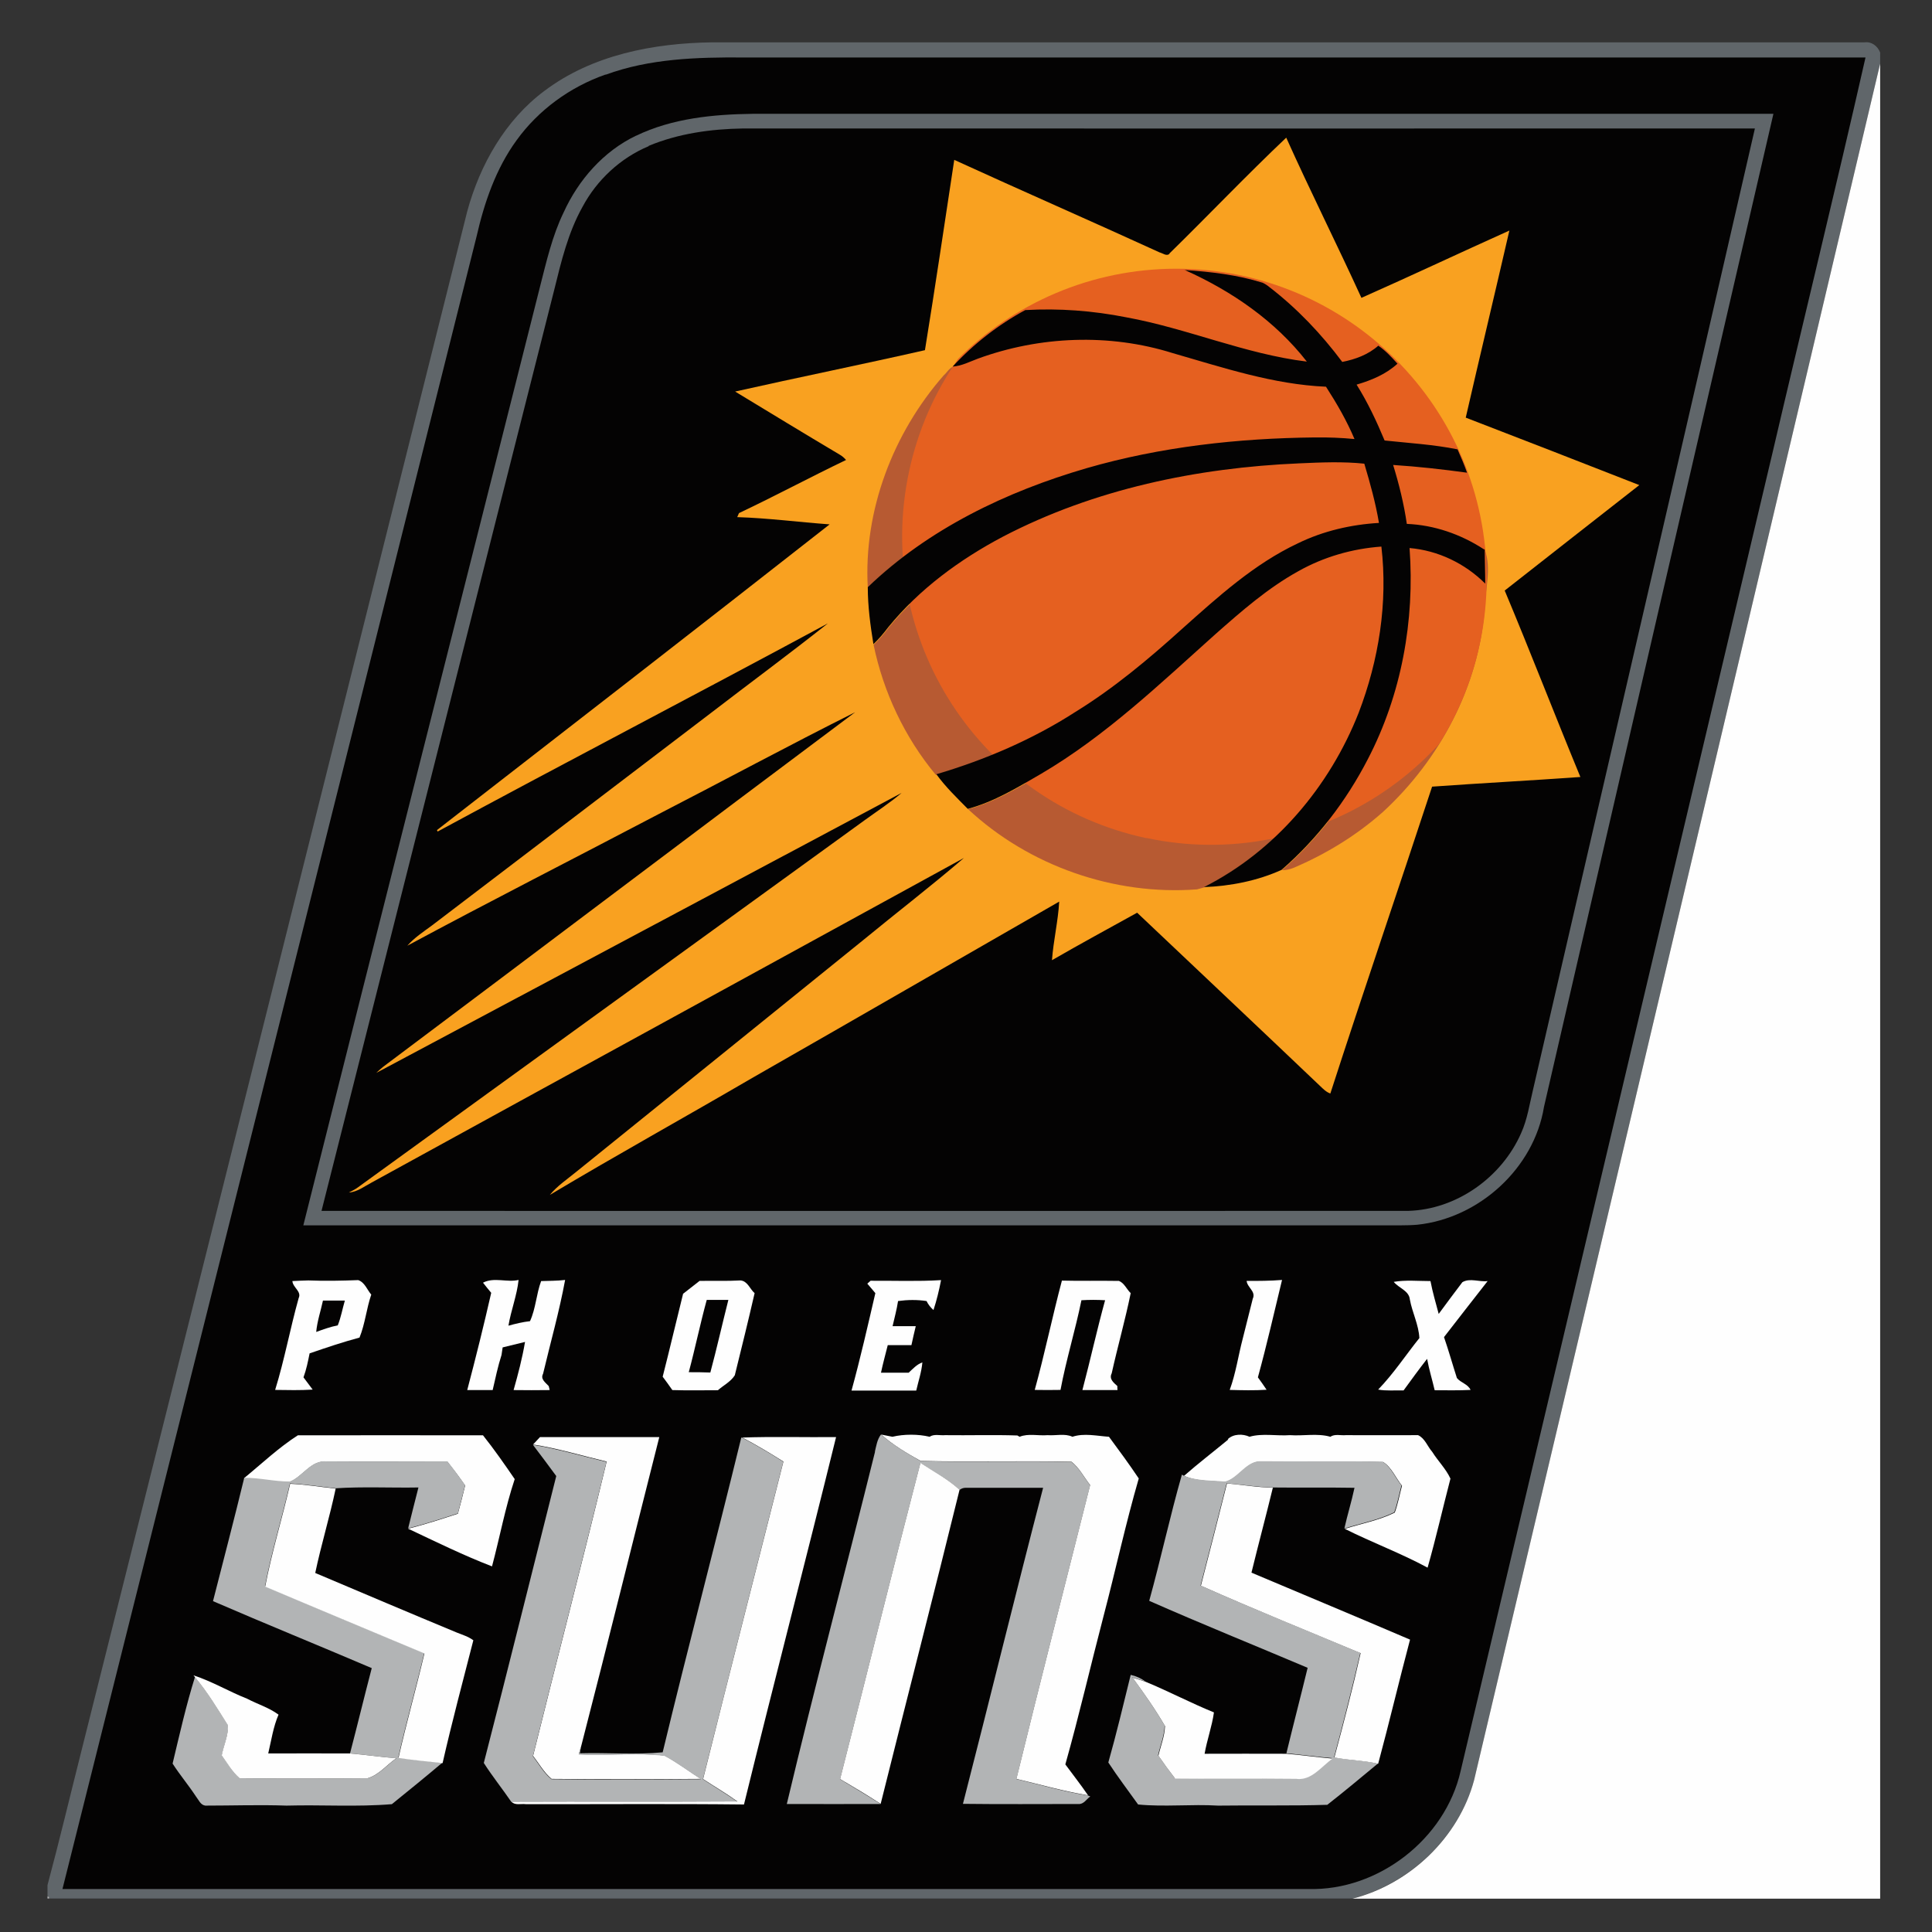 <svg xmlns="http://www.w3.org/2000/svg" xmlns:xlink="http://www.w3.org/1999/xlink" id="Camada_1" viewBox="0 0 1200 1200"><rect x="0" y="0" width="1200" height="1200" fill="#333333" stroke="none"/><defs><style>      .st0 {        fill: none;      }      .st1 {        fill: #f9a120;      }      .st2 {        fill: #e56020;      }      .st3 {        fill: #b75a32;      }      .st4 {        fill: #60666a;      }      .st5 {        fill: #040303;      }      .st6 {        fill: #fefefe;      }      .st7 {        fill: #b2b4b5;      }      .st8 {        clip-path: url(#clippath);      }    </style><clipPath id="clippath"><path class="st0" d="M538.2,359.5c0,106.3,86.2,192.6,192.6,192.6s192.6-86.3,192.6-192.6-86.3-192.6-192.6-192.6-192.6,86.2-192.6,192.6"></path></clipPath></defs><path class="st4" d="M338.1,56.5c29.6-22.4,67.7-29.7,104.2-30.2,238.6,0,477.2,0,715.8,0,4.4-.6,8.1,2.3,9.7,6.3v6.8c-84,355.4-168.1,710.7-252.2,1066.1-9.5,35.7-40.1,64.6-75.6,73.7H30.5v-1.1s-1-.3-1-.3v-6.9c7.4-27.6,14-55.4,21-83.1,80-318.8,159.9-637.6,239.7-956.5,7.9-29,23.6-56.7,48-74.9h0Z"></path><path class="st5" d="M376.2,46.4c27.2-10,56.6-10.9,85.4-10.7,232.4,0,464.7,0,697.1,0-18.6,82.1-38.7,163.8-57.8,245.7-64.6,272.9-129.1,545.8-193.7,818.7-9.6,42.2-51.2,74.4-94.5,73.2-258,0-515.9,0-773.9,0C124.5,831.1,210.4,489,296,146.9c4.8-21.1,12-42.1,24.8-59.7,13.6-18.9,33.3-33.2,55.3-40.9h0Z"></path><path class="st6" d="M915.6,1105.6c84.1-355.4,168.2-710.7,252.2-1066.1v1139.8h-327.8c35.6-9,66.1-38,75.6-73.7h0Z"></path><path class="st4" d="M395.1,84.3c22.4-10.8,47.8-13.3,72.4-13.6,211.3,0,422.6,0,634,0-47.6,205.6-95.1,411.2-142.5,616.8-6.2,38.2-40.4,69.2-78.7,73.2-7,.6-14,.3-21.1.4-223.6,0-447.2,0-670.8,0,48.7-194.4,98.1-388.7,147-583,4-15.6,7.6-31.6,14.7-46.2,9.2-20.2,24.7-37.9,44.9-47.6h0Z"></path><path class="st5" d="M402.9,90.6c18.5-7.7,38.7-10.5,58.7-10.8,209.5,0,418.9.1,628.4,0-45.6,199.1-91.9,398-137.8,597-2.2,9-3.5,18.4-7.4,27-12,27.4-40.1,47.5-70.2,48.3-225,0-449.9.1-674.9,0,48.3-190.8,96.3-381.6,144.6-572.3,4.3-17.5,8.6-35.4,17.5-51.3,8.9-16.7,23.6-30.4,41.1-37.7h0Z"></path><path class="st1" d="M726.3,157.5c24.3-23.8,47.9-48.6,72.6-72,15,33.4,31.5,66.2,46.7,99.5,30.7-13.6,61.2-28,91.9-41.8-8.9,38.7-18.2,77.4-27.1,116.2,36,13.9,71.9,27.8,107.8,41.9-27.9,21.9-55.8,43.6-83.6,65.5,16.1,38.4,31.1,77.3,47,115.8-30.7,2.2-61.4,3.8-92.1,6-20.9,63.6-42.6,126.9-63.2,190.6-2.6-.9-4.5-2.9-6.4-4.7-37.8-36-75.7-71.7-113.6-107.6-17.7,9.8-35.4,19.4-52.9,29.5.9-12.2,3.8-24.2,4.5-36.4-63.6,36.5-127.1,73.2-190.8,109.6-41.8,24.4-84.1,47.8-125.6,72.6,4.6-5.6,10.6-9.6,16.1-14.1,59.4-47.9,118.8-95.9,178.2-143.9,20.9-17.2,42.4-33.7,62.9-51.3-122.5,67.2-245.2,134.2-367.7,201.5-4.6,2.4-8.9,5.9-14.3,6.3,1.7-.9,3.4-1.7,4.9-2.7,105.1-76.1,210.1-152.2,315.1-228.3,7.8-5.7,15.9-10.9,23.3-17.2-108.8,57.9-217.5,116-326.3,173.9,1.4-1.3,2.8-2.6,4.3-3.8,97.8-73.3,195.2-147,293.1-220.2-41,20.5-81.3,42.3-122.1,63.3-52,27.3-104.3,53.9-156,81.7,4.4-5,9.9-8.6,15.2-12.5,57.6-43.9,115.3-87.8,172.9-131.7,24.3-18.7,49-36.9,73.1-56-80.6,43.5-161.8,85.7-242.4,129.3,0-.2-.3-.7-.4-.9,81.4-63.2,162.8-126.3,243.9-189.9-19.2-1.4-38.2-3.9-57.4-4.5.3-.6.8-1.9,1.1-2.5,22.4-10.6,44.2-22.3,66.5-33-1.2-1.4-2.5-2.5-4.1-3.4-21.7-12.9-43.2-26-64.8-39.1,39.2-8.8,78.7-16.8,117.9-25.7,6.4-39.4,12.2-78.8,18.2-118.2,42.4,19.4,85.2,38.1,127.6,57.5,1.8.4,4.4,2.6,6.1.8h0Z"></path><path class="st3" d="M636.9,192.9c29.9-17.6,64.9-25.4,99.4-24.8,28.9,13,55.8,31.5,75.4,56.7-38.4-4.7-74.2-20.5-112.1-27.5-20.6-4-41.7-5.6-62.8-4.5h0Z"></path><path class="st3" d="M788.4,178.3c3.5.2,7,.6,10.3,2,20.9,8.2,40.9,19.3,57.5,34.5-6.3,5.7-14.3,8.5-22.4,10.1-13-17.5-28.1-33.3-45.4-46.6h0Z"></path><path class="st3" d="M607.3,223c38.5-14.1,81.7-15.8,121-3.5,31.2,9,62.5,19.5,95.3,20.9,6.6,10.4,12.9,21.1,17.7,32.5-8.2-.8-16.4-1.1-24.6-1-47.8.5-95.7,5.7-141.8,19.1-49.8,14.5-98.1,37.7-135.9,73.9-2.7-47.8,15.7-95.9,47.2-131.8,1.9-1.6,3.1-4.1,5.5-5.2,5.5-.4,10.4-3,15.6-4.9h0Z"></path><path class="st3" d="M868,225.9l.3-.2c15.1,15.7,27.5,33.8,36.9,53.4-14.9-3-30.2-3.8-45.3-5.5-5-12-10.5-23.7-17.4-34.7,9.2-2.7,18.3-6.4,25.4-13h0Z"></path><path class="st3" d="M623.1,333.6c56.6-29.5,120.6-42.8,184-45.5,13.4-.6,27-1.2,40.4.2,3.6,12.1,7,24.3,9.1,36.8-17.3,1-34.5,5-50.2,12.6-27.4,12.8-50,33.3-72.2,53.3-20.7,18.7-42.2,36.7-66,51.4-26.7,17.1-56.1,29.8-86.5,38.8h-.5c-19.2-23.1-32.5-51.2-38.6-80.7,3.4-3.2,6.4-6.8,9.2-10.5,19.3-23.7,44.4-42,71.3-56.3h0Z"></path><path class="st3" d="M865.3,288.8c15.3.9,30.7,2.6,45.9,4.8,5.3,15.3,10,31.2,10.3,47.5-14.2-9.2-30.6-15-47.6-15.6-1.9-12.4-4.8-24.6-8.5-36.6h0Z"></path><path class="st3" d="M806.5,355c15.8-9,33.5-14.1,51.6-15.3,4.1,34.8-1.6,70.6-14.1,103.2-18,45.8-51.9,86-96.1,108.3-1.1.3-3.3.9-4.4,1.2-51.6,3.9-104.4-14.6-142.2-49.8,16.3-4.3,31.1-13.3,45.6-21.8,40-23.5,73.8-55.8,108.1-86.6,16.2-14.2,32.6-28.7,51.6-39.2h0Z"></path><path class="st3" d="M875.6,340.5c17.7,1.5,34.5,9.6,47,22.1,0-7-.3-14.1-.3-21.1,4.2,12.1.1,24.8-.2,37.2-3.8,47.9-27.8,93-62.9,125.4-16.5,14.7-35.6,26.4-55.9,35-2.3.9-4.6,1.4-7.1,1.4,22.1-19.2,40.2-42.8,53.6-68.8,20.9-40.1,29.2-86.1,25.9-131.1h0Z"></path><path class="st6" d="M181.6,795.7c3.3-.2,6.6-.3,9.9-.4,10.3.4,20.6.2,31-.2,4.1,1.4,5.5,6,8.1,9-3,8.7-3.8,18.1-7.3,26.7-10.5,2.8-20.8,6.3-31,9.8-1,5-2,10-3.8,14.9,1.9,2.5,3.8,5.1,5.7,7.6-7.8.5-15.5.3-23.3.2,5.8-18.7,9.3-38.1,14.6-57,2-4.2-3.7-6.6-3.9-10.7h0Z"></path><path class="st6" d="M300,796.7c6.9-3.6,14.8,0,22.1-1.7-1,9.6-4.7,18.8-6.3,28.4,4.4-1.2,8.9-2.3,13.4-2.8,3.6-7.9,3.9-16.8,6.9-24.9,5-.2,9.9-.1,14.9-.7-3.6,19.6-9.1,38.9-13.7,58.3-1.8,3.3,1.6,5.5,3.5,7.6.2.6.5,1.9.6,2.5-7.5.1-14.9.1-22.4,0,2.8-9.9,5.4-19.8,7.1-29.9-4.6,1.1-9.3,2.3-13.9,3.4-.2,1.2-.5,3.5-.7,4.7-2.3,7.2-3.8,14.5-5.5,21.8-5.3,0-10.6,0-15.8,0,5.3-20.1,10.3-40.2,14.9-60.4-1.7-2.1-3.5-4.2-5.1-6.3h0Z"></path><path class="st6" d="M424.4,803.5c3.4-2.6,6.8-5.3,10.1-7.9,8.5-.2,16.9.2,25.4-.3,4.4.3,5.9,5.4,8.8,7.9-3.9,17-8.1,34-12.3,51-2.5,4-7,6.2-10.5,9.3-9.4,0-18.9.2-28.3-.1-1.9-2.8-4-5.6-6-8.3,4.4-17.2,8.4-34.4,12.7-51.6h0Z"></path><path class="st6" d="M540.7,795.5c14.6-.1,29.2.5,43.8-.4-1.2,6.3-2.7,12.5-4.7,18.6-1.8-1.6-3.3-3.5-4.3-5.6-5.9-.9-11.8-.8-17.7,0-.8,5.2-2.2,10.4-3.4,15.6,4.8,0,9.6,0,14.4,0-.9,3.9-1.9,7.8-2.7,11.8-4.9,0-9.8,0-14.7,0-1.4,5.7-3,11.3-4.2,17.1,5.7,0,11.5,0,17.2,0,2.6-2.4,5.1-5.2,8.5-6.4-.5,6-2.5,11.7-3.8,17.5-13.4,0-26.8,0-40.2,0,5.5-20,10.1-40.3,14.8-60.5-1.7-2-3.3-4-5-5.9l1.8-1.6h0Z"></path><path class="st6" d="M659.5,795.4c11.8.3,23.7,0,35.5.2,3.3,1.3,4.8,5.2,7.3,7.6-3.4,16.7-8.1,33.1-11.8,49.8-1.8,3.5,1.2,5.8,3.5,7.9,0,.6,0,1.9.1,2.5-7.3,0-14.6,0-21.8,0,4.9-18.5,9-37.3,14.1-55.8-4.9-.3-9.8-.3-14.7,0-3.8,18.7-9.5,37-13,55.7-5.3.1-10.6.1-16,0,6.2-22.5,10.9-45.4,16.9-68h0Z"></path><path class="st6" d="M774.3,795.6c7.3,0,14.7,0,22-.6-4.9,20.2-9.5,40.5-15,60.5,1.8,2.5,3.7,5.1,5.4,7.7-7.6.5-15.3.3-22.9.1,3.8-10.3,5.3-21.3,8.1-31.9,2.1-8.2,4.1-16.5,6.2-24.7,2.2-4.6-3.5-7-3.8-11.2h0Z"></path><path class="st6" d="M865.6,796.2c7.5-1.3,15.2-.5,22.9-.5,1.3,6.9,3.3,13.6,5.1,20.4,4.9-6.6,9.7-13.2,14.7-19.7,4.7-2.8,10.6,0,15.7-.7-9.1,11.6-18.1,23.2-27.1,34.8,2.9,8.4,5.3,17,8,25.4,2.4,3,6.8,3.7,8.5,7.4-7.4.4-14.9.2-22.3.2-1.5-6.5-3.5-12.9-4.7-19.5-5,6.4-9.8,13-14.6,19.6-5.3-.1-10.6.4-15.8-.5,9.5-9.8,17.1-21.4,25.6-32-.4-8.2-4.4-15.8-5.9-23.9-.5-5.6-6.9-7.1-10-11h0Z"></path><path class="st5" d="M438.9,807.4c4.5,0,9,0,13.5,0-3.8,15-7.2,30.2-11.2,45.1-4.5-.2-9-.2-13.4-.2,4-14.9,7.1-30.1,11.2-45h0Z"></path><path class="st5" d="M200.6,807.8c4.5,0,9,0,13.6,0-1.5,5.1-2.4,10.4-4.4,15.4-4.6.9-9,2.5-13.4,4.1.6-6.6,2.8-13,4.2-19.5h0Z"></path><path class="st6" d="M151.6,918.1c11-9,21.5-19,33.4-26.6,38.3-.1,76.7,0,115,0,7,8.8,13.4,18,19.7,27.2-5.9,17.7-9.3,36.2-14.1,54.2-17.7-6.8-34.9-15.3-52.1-23.4,10.4-2.6,20.7-6,30.9-9.3,1.6-5.8,3.1-11.7,4.5-17.5-3.5-5.1-7.2-10-11-14.8-24.9,0-49.9,0-74.9,0-9.9-1.2-15,9.6-23.4,12.7-9.4,0-18.6-2.4-28-2.3h0Z"></path><path class="st6" d="M335.4,892.6c24.7,0,49.4,0,74.1,0-16.2,63.9-32,128-48.5,191.9-.5,1.7-1,3.4-1.5,5.1,17.8,1,35.7-1.2,53.3.8,7.9,4.2,15,9.7,22.6,14.5-30.9.2-61.9.3-92.8,0-4.7-3.9-7.8-9.5-11.5-14.3,15.1-61,31-121.7,45.7-182.8-15.2-3.6-30.3-8.2-45.7-10.6,1.4-1.5,2.9-3.1,4.3-4.6h0Z"></path><path class="st7" d="M460.6,892.9h.2c8.8,4.6,17.4,9.7,25.7,15-16.6,65.7-33.4,131.4-49.9,197.2,7.1,4.7,14.4,9,21.3,13.9-46.8.3-93.5,0-140.3.2-5.6-8.2-11.8-15.9-17.1-24.2,15.3-59.3,30-118.8,45-178.2-4.8-6.5-9.6-13-14.5-19.4,15.5,2.5,30.5,7,45.7,10.6-14.7,61-30.6,121.8-45.7,182.8,3.7,4.8,6.7,10.4,11.5,14.3,30.9.4,61.9.2,92.8,0-7.5-4.8-14.7-10.3-22.6-14.5-17.7-2-35.6.2-53.3-.8.5-1.7,1-3.4,1.5-5.1-.2,1.1-.5,3.2-.7,4.3,17.1-.5,34.3,1,51.4-.6,15.7-65.2,32.9-130.2,48.8-195.4h0Z"></path><path class="st6" d="M460.8,892.9c19.5-.7,39-.1,58.5-.3-18.7,76.1-38.5,152-57.2,228.2-45.2-.5-90.3-.1-135.5-.2-2.9-.4-6.7.9-8.9-1.5,46.8-.2,93.5.1,140.3-.2-6.9-5-14.2-9.2-21.3-13.9,16.4-65.8,33.3-131.4,49.9-197.2-8.4-5.3-16.9-10.4-25.7-15h0Z"></path><path class="st7" d="M543.4,901.7c.9-3.7,1.4-7.6,3.8-10.7,7.4,6.5,16,11.6,24.6,16.5,31.2.8,62.5-.2,93.7.5,4.9,3.8,7.8,9.7,11.6,14.5-15.3,60.8-30.9,121.6-45.8,182.5,14.8,3.5,29.4,7.8,44.5,10.2.3.2,1.1.5,1.4.6-2.3,1.6-4.1,5-7.4,4.7-23.9,0-47.8.2-71.7-.1,16.8-65.4,32.8-131,49.8-196.3-15.9,0-31.8,0-47.6,0-1.6-.1-3,.3-4.3,1.3-7.2-6.7-16.1-11.3-24.3-16.7-17,65.4-33.2,131-49.9,196.4,8.4,5.1,16.9,10.1,25.2,15.4-19.4.1-38.9,0-58.3,0,17.4-73.1,36.7-145.8,54.8-218.8h0Z"></path><path class="st6" d="M547.2,891c1.8.3,5.3,1.1,7.1,1.4,7.2-1.7,15.9-1.7,23.1,0,2.8-1.9,6.4-.7,9.6-1,15,.2,29.9-.3,44.9.2l1.4.8c5.4-2.2,11.6-.5,17.4-1,5.1.4,10.7-1.2,15.4,1,7.2-2.4,15.2-.5,22.7,0,6.3,8.5,12.6,17.1,18.5,25.9-8.2,28.3-14.4,57.1-21.9,85.6-8,30.6-15.1,61.5-23.7,92,4.7,6.4,9.6,12.6,14.1,19.2-15-2.5-29.7-6.7-44.5-10.2,14.9-60.9,30.5-121.7,45.8-182.5-3.8-4.8-6.7-10.7-11.6-14.5-31.2-.7-62.5.3-93.7-.5-8.6-4.8-17.2-9.9-24.6-16.5h0Z"></path><path class="st6" d="M762.6,893.9c3.5-3.4,9.4-3.4,13.5-1.5,7.9-2.3,16.8-.4,25.1-1,8.3.6,17.1-1.3,25.1,1,2.8-1.9,6.4-.7,9.6-1,15,.1,29.9,0,44.9,0,4.3,2,5.8,7,8.8,10.4,3.5,5.6,8.5,10.5,11.3,16.6-4.8,18.4-9,37-14.2,55.3-16.6-9-34.5-15.6-51.4-24.1,10.3-3.3,21.3-5.3,31-10.1,2-5.4,3-11.2,4.5-16.7-3.9-4.8-6.5-11.5-11.7-14.7-25-.6-50.1,0-75.1-.3-9.7-.7-14.4,10.7-23.1,12.7-8.5-.8-17.6-.3-25.5-3.8,8.9-7.8,18.3-15,27.5-22.6h0Z"></path><path class="st7" d="M179.6,920.4c8.4-3.1,13.5-13.9,23.4-12.7,25,.2,49.9,0,74.9,0,3.9,4.8,7.5,9.8,11,14.8-1.4,5.8-3,11.7-4.5,17.5-10.2,3.3-20.5,6.7-30.9,9.3,2.1-8.4,4.2-16.9,6.4-25.4-17.2.3-34.3-.6-51.5.5-9.4-1-18.8-2.5-28.3-3-4.9,21.4-11.4,42.3-15.5,63.8,32.9,14,65.9,27.7,98.9,41.5-5.1,21.7-11.2,43.1-16.1,64.9,9.1,1.4,18.3,2.2,27.4,3.2-10.3,8.7-20.9,17.3-31.4,25.8-21.7,1.8-43.6.3-65.4.9-16.8-.6-33.6,0-50.5,0-3-.4-4.1-3.6-5.8-5.7-4.6-7-10-13.4-14.5-20.4,4.3-18,8.4-36.2,13.9-53.8,7.8,9.3,14.1,19.9,20.6,30.1.1,6.3-2.7,12.4-3.9,18.6,3.5,4.8,6.5,10.2,11.1,14.2,26.5.3,53,.2,79.5,0,7-2,11.9-8.3,17.8-12.4-9.6-.8-19.2-2.2-28.8-3,4.6-17.6,8.9-35.4,13.5-53-32.8-14-65.8-27.4-98.6-41.6,6.5-25.5,13.2-51,19.4-76.6,9.4-.1,18.6,2.3,28,2.3h0Z"></path><path class="st7" d="M760.6,920.3c8.7-2,13.4-13.4,23.1-12.7,25,.3,50.1-.3,75.1.3,5.2,3.2,7.8,9.9,11.7,14.7-1.5,5.6-2.5,11.3-4.5,16.7-9.7,4.8-20.7,6.8-31,10.1,1.9-8.5,4.5-16.8,6.3-25.3-17-.3-34,0-51-.2-9.5-.2-18.9-1.8-28.4-2.6-5.4,21.2-10.7,42.4-16.2,63.5,32.8,14.6,66.1,27.9,99.2,41.9-5,21.7-10.5,43.3-16.3,64.8,9,1.8,18.2,1.8,27.2,3.9-10.4,8.6-20.8,17.3-31.4,25.6-22.6.7-45.2.2-67.8.5-16.6-1-33.2.9-49.7-.7-6.2-8.7-12.7-17.2-18.5-26.1,5.1-18,9.4-36.2,13.9-54.4,3.3.7,6.4,2.1,9.2,4.1-2.1-.6-6.2-1.9-8.2-2.6,7.1,9.7,14.1,19.6,20.1,30-.2,6.3-2.7,12.3-4.1,18.4,3.3,4.8,6.8,9.6,10.4,14.2,25.1.3,50.1,0,75.2.2,9.6,1.2,15.6-7.7,22.6-12.6-9.5-.8-19-2.1-28.5-3,4.3-17.7,8.9-35.4,13.2-53.1-32.8-13.9-65.8-27.2-98.4-41.6,7.2-26,12.9-52.5,20.3-78.4l.8.5c7.9,3.5,17,3,25.5,3.8h0Z"></path><path class="st6" d="M571.7,908.6c8.2,5.4,17,10,24.3,16.7-16,65.1-32.8,130.1-49,195.1-8.3-5.4-16.7-10.4-25.2-15.4,16.7-65.4,32.9-131,49.9-196.4h0Z"></path><path class="st6" d="M180.2,921.6c9.5.4,18.8,2,28.3,3-3.7,17.6-9,34.8-12.7,52.4,29.3,12.4,58.5,24.8,87.9,37,3.5,1.4,7.2,2.5,10.3,4.8-6.5,25.4-13.3,50.8-19.1,76.3-9.1-1-18.3-1.8-27.4-3.2,4.9-21.7,11-43.2,16.1-64.9-32.9-13.8-65.9-27.5-98.9-41.5,4.1-21.5,10.6-42.5,15.5-63.8h0Z"></path><path class="st6" d="M762.2,921.4c9.5.8,18.9,2.5,28.4,2.6-4.3,17.7-9,35.2-13.3,52.8,32.9,13.9,65.8,27.6,98.5,41.6-6.8,25.6-12.9,51.5-19.8,77.1-9-2.1-18.2-2.1-27.2-3.9,5.8-21.5,11.4-43.1,16.3-64.8-33.1-13.9-66.4-27.3-99.2-41.9,5.5-21.1,10.8-42.3,16.2-63.5h0Z"></path><path class="st6" d="M120.2,1040.6c11.5,3.7,22.1,10.1,33.3,14.5,6.4,3.4,13.6,5.5,19.5,9.9-3.3,7.6-4.5,16.1-6.4,24.1,16.9,0,33.8-.1,50.7,0,9.6.8,19.2,2.2,28.8,3-5.9,4.1-10.8,10.4-17.8,12.4-26.5.2-53,.3-79.5,0-4.6-4-7.6-9.3-11.1-14.2,1.2-6.2,4.1-12.3,3.9-18.6-6.5-10.3-12.8-20.8-20.6-30.1l-.9-1.1h0Z"></path><path class="st6" d="M703.4,1042c2.1.6,6.2,1.9,8.2,2.6,14.3,5.9,28.1,13.2,42.4,19-1.2,8.7-4.3,17-5.8,25.7,17,0,34-.1,51,0,9.5.8,19,2.2,28.5,3-7,4.9-13,13.8-22.6,12.6-25.1-.3-50.2.1-75.2-.2-3.6-4.6-7.1-9.4-10.4-14.2,1.4-6.1,3.9-12.1,4.1-18.4-6-10.4-13-20.3-20.1-30h0Z"></path><polygon class="st7" points="29.5 1177.9 30.5 1178.2 30.5 1179.2 29.5 1179.2 29.5 1177.9 29.5 1177.9"></polygon><g class="st8"><path class="st2" d="M712.1,520.5c103.5,22,205.4-43.9,227.5-147.5,22.1-103.6-43.9-205.4-147.5-227.5-103.5-22.1-205.4,43.9-227.5,147.5-22.1,103.6,43.9,205.5,147.5,227.6"></path></g><path class="st5" d="M735.7,167.7c16.4,1.1,32.8,3,48.5,7.9,1.5.7,2.9,1.6,4.1,2.6,17.3,13.3,32.4,29.2,45.4,46.6,8.1-1.6,16.1-4.5,22.4-10.1,4.5,3.1,8.2,7.1,11.9,11.2-7.2,6.6-16.2,10.3-25.4,13,6.9,11,12.4,22.7,17.4,34.7,15.1,1.6,30.3,2.5,45.3,5.5,2.1,4.8,4.2,9.6,5.9,14.5-15.2-2.1-30.5-3.8-45.9-4.8,3.7,12,6.7,24.2,8.5,36.6,17,.7,33.4,6.4,47.6,15.6l.8.4c0,7,.3,14.1.3,21.1-12.5-12.5-29.3-20.6-47-22.1,3.3,45-5,90.9-25.9,131.1-13.4,26-31.5,49.6-53.6,68.8-15,6.8-31.8,10.1-48.2,10.7,44.2-22.3,78.1-62.5,96.1-108.3,12.5-32.6,18.2-68.4,14.1-103.2-18.1,1.3-35.8,6.4-51.6,15.3-19,10.5-35.4,24.9-51.6,39.2-34.4,30.8-68.1,63.1-108.1,86.6-14.5,8.4-29.3,17.5-45.6,21.8-6.8-6.9-13.8-13.6-19.5-21.5,30.4-9,59.8-21.6,86.5-38.8,23.8-14.7,45.3-32.7,66-51.4,22.3-19.9,44.9-40.5,72.2-53.3,15.6-7.6,32.9-11.6,50.2-12.6-2.1-12.5-5.5-24.7-9.1-36.8-13.4-1.4-26.9-.8-40.4-.2-63.4,2.7-127.4,16-184,45.5-26.9,14.2-52,32.6-71.3,56.3-2.8,3.7-5.8,7.3-9.2,10.5-1.9-11.7-3.5-23.5-3.5-35.4,37.7-36.2,86.1-59.4,135.9-73.9,46-13.3,94-18.6,141.8-19.1,8.2-.1,16.4.2,24.6,1-4.8-11.4-11-22.1-17.7-32.5-32.7-1.4-64-11.9-95.3-20.9-39.2-12.3-82.5-10.6-121,3.5-5.1,1.9-10,4.5-15.6,4.9,12.9-14,28.3-26,45.1-35.1,21-1.2,42.1.4,62.8,4.5,37.9,6.9,73.7,22.8,112.1,27.5-19.6-25.2-46.5-43.7-75.4-56.7l-.6-.3h0Z"></path></svg>